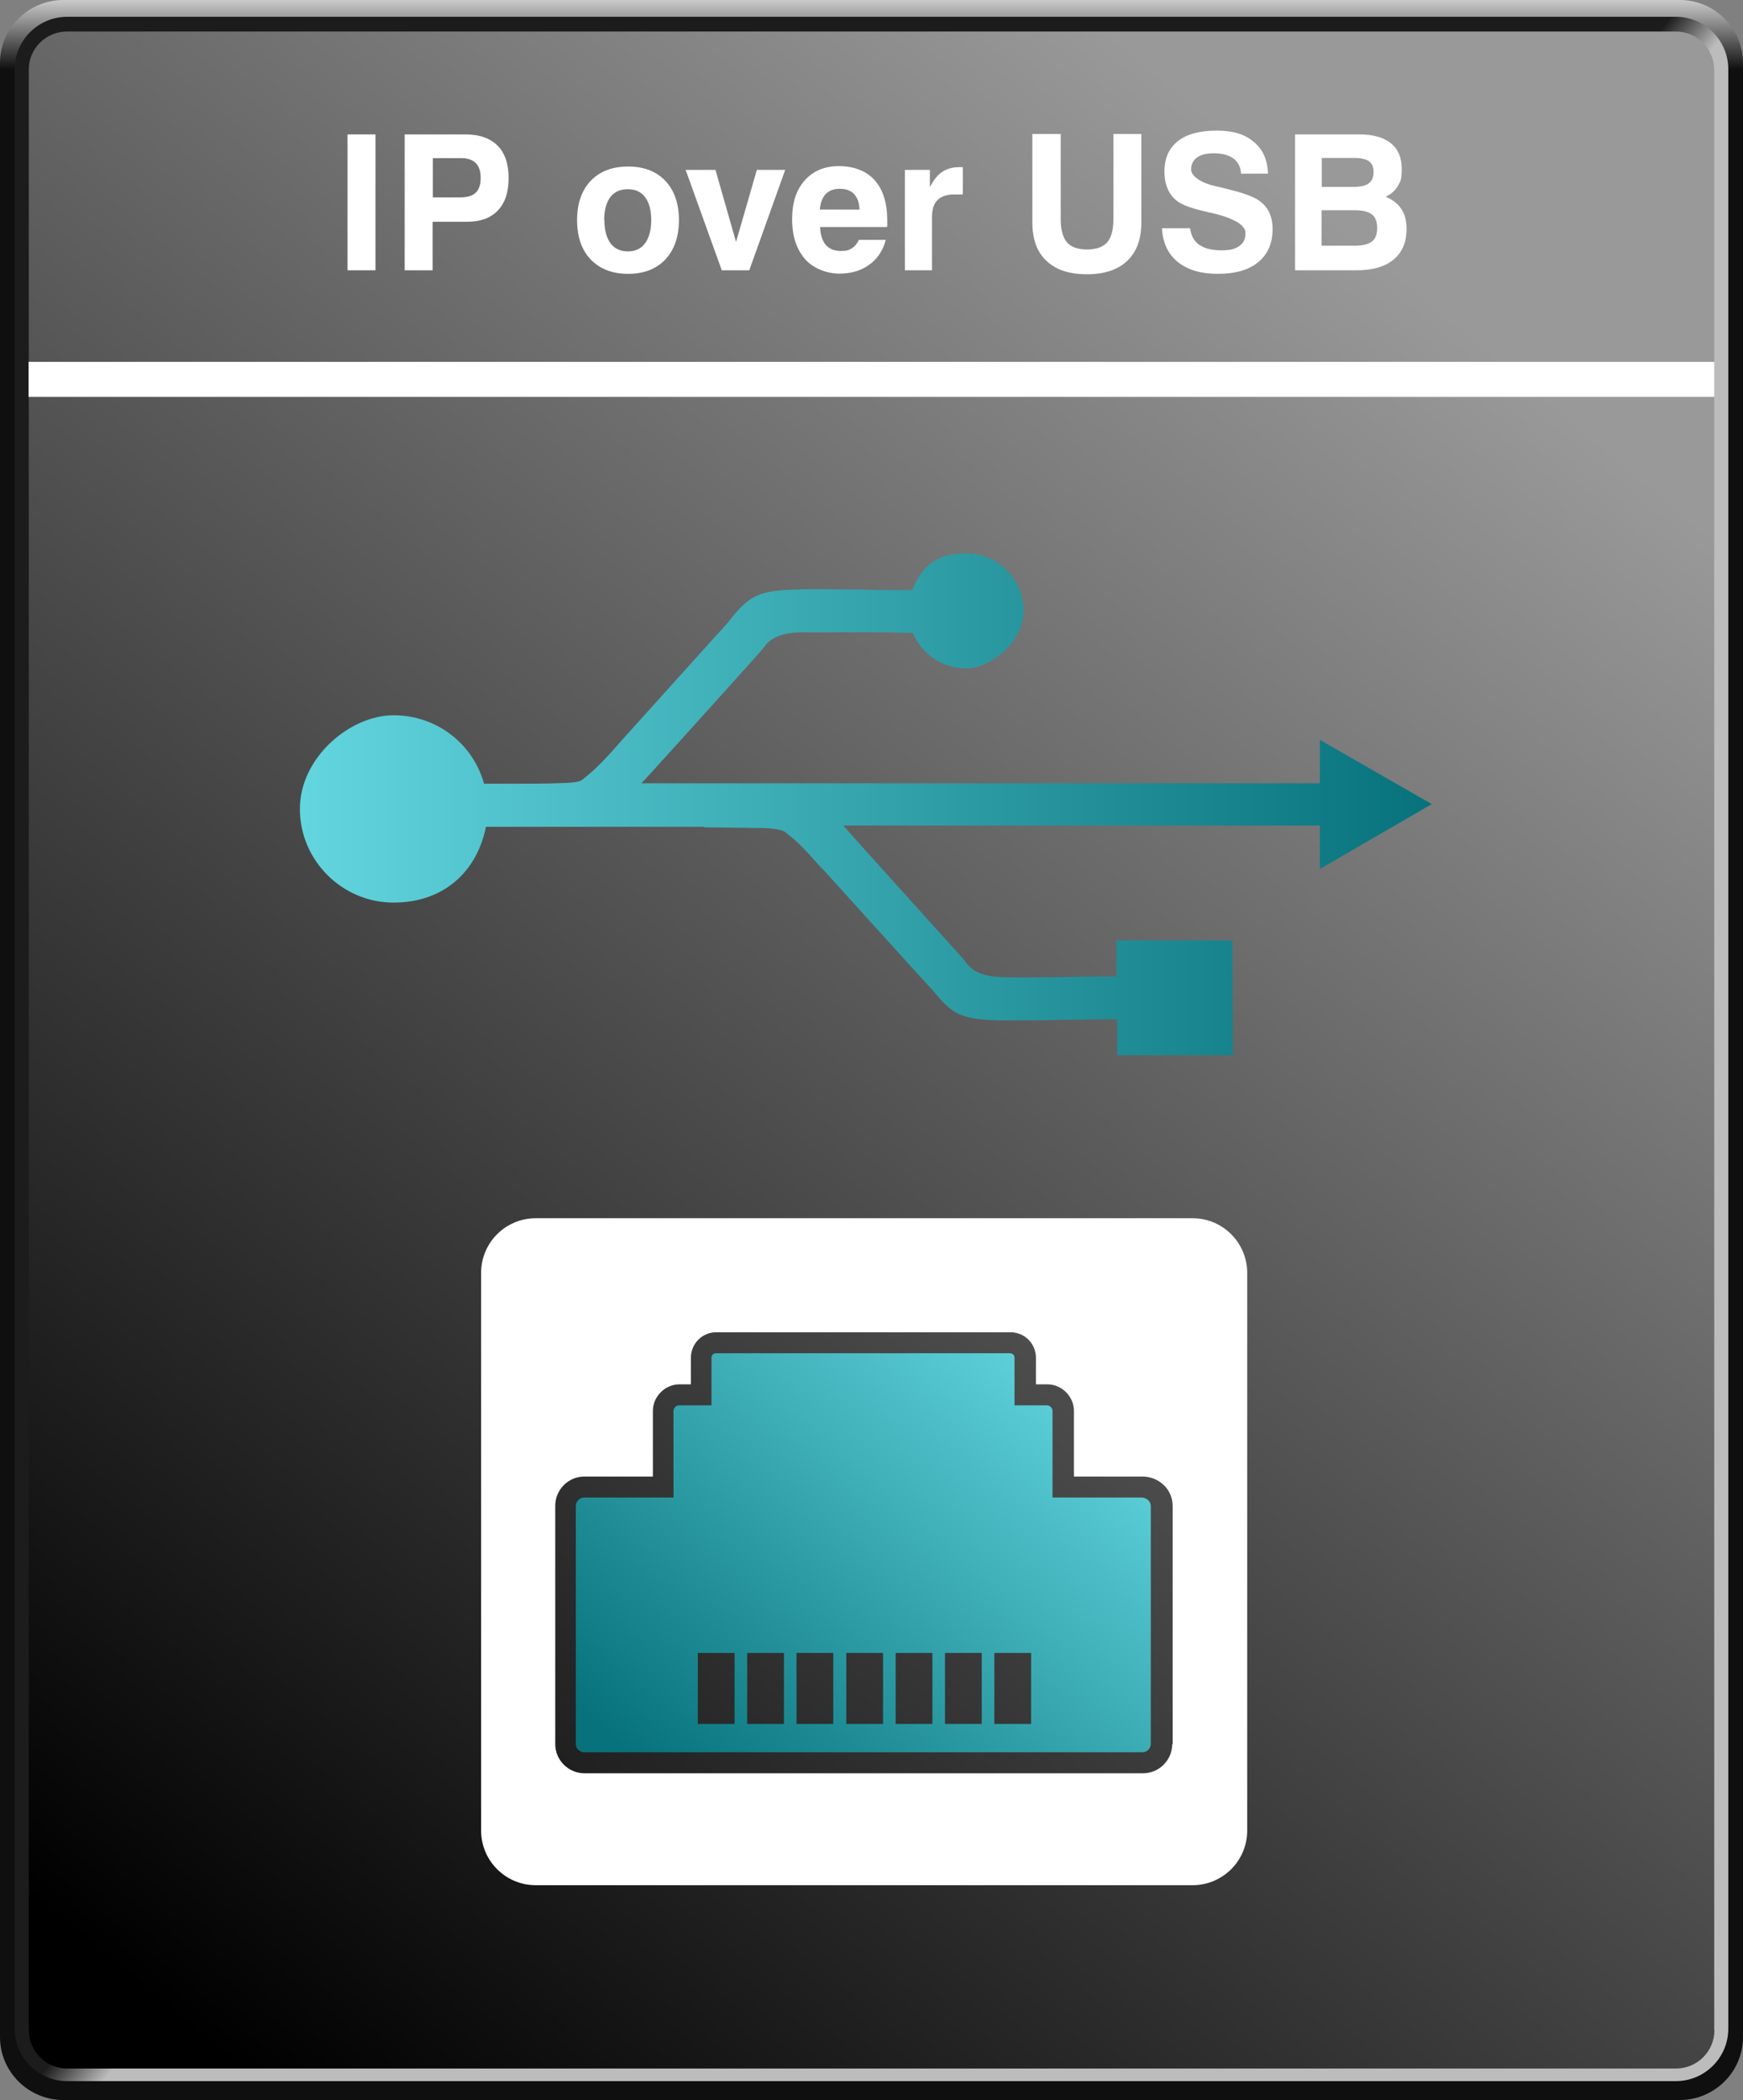 <?xml version="1.0" encoding="UTF-8"?>
<svg xmlns="http://www.w3.org/2000/svg" xmlns:xlink="http://www.w3.org/1999/xlink" width="830" height="1000" viewBox="0 0 830 1000">
  <rect x="0" y="0" width="830" height="1000" fill="#808080" stroke="none"/>
  <defs>
    <linearGradient id="b" x1="415" y1="78" x2="415" y2="111.1" gradientTransform="translate(0 -78)" gradientUnits="userSpaceOnUse">
      <stop offset="0" stop-color="#cbcbcb"></stop>
      <stop offset="1" stop-color="#0f0f0f"></stop>
    </linearGradient>
    <linearGradient id="d" x1="409.7" y1="573.3" x2="429.4" y2="588.9" gradientTransform="translate(0 -78)" gradientUnits="userSpaceOnUse">
      <stop offset="0" stop-color="#1c1c1c"></stop>
      <stop offset="1" stop-color="#bcbcbc"></stop>
    </linearGradient>
    <linearGradient id="e" x1="700.8" y1="235.7" x2="52.1" y2="1012.8" gradientTransform="translate(0 -78)" gradientUnits="userSpaceOnUse">
      <stop offset="0" stop-color="#999"></stop>
      <stop offset="1" stop-color="#000"></stop>
    </linearGradient>
    <linearGradient id="g" x1="142.9" y1="383" x2="681.8" y2="383" gradientUnits="userSpaceOnUse">
      <stop offset="0" stop-color="#62d5de"></stop>
      <stop offset="1" stop-color="#07727b"></stop>
    </linearGradient>
    <linearGradient id="h" x1="517.3" y1="652" x2="332.9" y2="863.8" xlink:href="#g"></linearGradient>
  </defs>
  <g id="a">
    <path id="c" d="m830,970c0,16.6-13.6,30-30.2,30H30.2c-16.6,0-30.2-13.4-30.2-30V30C0,13.4,13.6,0,30.2,0h769.7c16.5,0,30.1,13.4,30.1,30v940Z" style="fill:url(#b); fill-rule:evenodd;"></path>
    <path d="m823,966c0,13.8-11.2,25-25,25H32c-13.8,0-25-11.2-25-25V33c0-13.8,11.2-25,25-25h766c13.8,0,25,11.2,25,25v933Z" style="fill:url(#d); fill-rule:evenodd;"></path>
    <path d="m816.4,966.7c0,10.1-8.2,18.3-18.3,18.3H32c-10.1,0-18.3-8.2-18.3-18.3V33.3c-.1-10.1,8.1-18.3,18.3-18.3h766c10.1,0,18.3,8.2,18.3,18.3v933.4h.1Z" style="fill:url(#e); fill-rule:evenodd;"></path>
  </g>
  <g id="f">
    <rect x="13.6" y="172.3" width="802.7" height="16.7" style="fill:#fff;"></rect>
    <path d="m165.5,128.7V64h13.3v64.7h-13.3Z" style="fill:#fff;"></path>
    <path d="m206,105.7v23h-13.3V64h28.8c6.8,0,11.9,1.8,15.4,5.3,3.5,3.5,5.3,8.7,5.3,15.5s-1.7,11.8-5.1,15.4c-3.4,3.6-8.3,5.4-14.7,5.4h-16.3Zm0-11.7h12.9c3.5,0,6-.7,7.6-2.2,1.6-1.5,2.4-3.9,2.4-7.1s-.8-5.4-2.3-7c-1.6-1.6-3.9-2.4-6.9-2.4h-13.6v18.7Z" style="fill:#fff;"></path>
    <path d="m274.8,104.8c0-7.9,2.2-14.2,6.5-18.7,4.3-4.5,10.2-6.8,17.8-6.8s13.4,2.3,17.7,6.8c4.3,4.5,6.5,10.8,6.5,18.7s-2.2,14.2-6.5,18.8c-4.3,4.5-10.2,6.8-17.7,6.8s-13.4-2.3-17.8-6.8c-4.3-4.5-6.5-10.8-6.5-18.8Zm13,0c0,4.7,1,8.4,2.9,11,1.9,2.6,4.7,3.9,8.3,3.9s6.3-1.3,8.2-3.9c1.9-2.6,2.9-6.2,2.9-11s-1-8.4-2.9-10.9c-1.9-2.6-4.7-3.8-8.3-3.8s-6.4,1.3-8.3,3.8c-1.9,2.6-2.9,6.2-2.9,10.9Z" style="fill:#fff;"></path>
    <path d="m343.7,128.7l-17.2-47.8h14.2l9.8,34.3,9.9-34.3h13.5l-17.1,47.8h-13.1Z" style="fill:#fff;"></path>
    <path d="m409.1,114.2h12.7c-1.3,5-3.9,9-7.8,11.8-3.9,2.9-8.7,4.3-14.3,4.3s-12.4-2.3-16.4-7c-4-4.6-6.1-10.9-6.1-18.9s2-14,6-18.5c4-4.5,9.4-6.8,16.3-6.8s13,2.2,17,6.7,6,10.8,6,19,0,1.6,0,2c0,.5,0,.9-.1,1.3h-31.9c.2,3.8,1.1,6.6,2.7,8.5,1.7,1.9,4,2.9,7.1,2.9s4-.4,5.4-1.3c1.4-.9,2.5-2.2,3.3-4Zm-18.6-14.4h18.8c-.1-3.2-1-5.7-2.6-7.4-1.6-1.7-3.9-2.5-6.9-2.5s-5,.9-6.6,2.5c-1.6,1.7-2.5,4.1-2.8,7.3Z" style="fill:#fff;"></path>
    <path d="m430.9,128.7v-47.8h11.9v8.2c1.7-3.3,3.6-5.7,5.8-7.2s4.9-2.3,8-2.3.9,0,1.2,0c.3,0,.5,0,.7,0v13s-4.2,0-4.2,0c-3.5,0-6.1.9-7.9,2.7-1.8,1.8-2.6,4.5-2.6,8.1v25.3h-12.8Z" style="fill:#fff;"></path>
    <path d="m491.7,63.8h13.4v40.6c0,5,1,8.7,3,11,2,2.3,5.2,3.4,9.5,3.4s7.6-1.1,9.6-3.4c2-2.3,3-5.9,3-11v-40.6h13.3v42.1c0,7.9-2.2,14-6.7,18.3-4.4,4.2-10.8,6.4-19.2,6.4s-14.8-2.1-19.3-6.4c-4.5-4.2-6.7-10.3-6.7-18.3v-42.1Z" style="fill:#fff;"></path>
    <path d="m553.6,108.7h13.1c.5,3.5,1.9,6.2,4.4,7.9s5.9,2.6,10.4,2.6,6.8-.7,8.7-2.1c2-1.4,2.9-3.4,2.9-6.1,0-3.9-5.6-7.2-16.9-9.8h-.4c-.3-.1-.7-.2-1.4-.4-6-1.3-10.3-2.8-12.9-4.4-2.3-1.5-4-3.4-5.2-5.9-1.2-2.5-1.8-5.4-1.8-8.8,0-6.3,2.1-11.1,6.4-14.5,4.3-3.4,10.5-5,18.5-5s13.5,1.8,17.7,5.4c4.3,3.6,6.5,8.6,6.7,15.1h-12.8c-.2-3.1-1.4-5.5-3.6-7.2-2.2-1.6-5.3-2.5-9.3-2.5s-6.2.7-8.1,2c-1.9,1.4-2.8,3.3-2.8,5.8s3.7,6,11,7.7c2,.5,3.5.8,4.7,1.1,4.7,1.2,8.1,2.1,10,2.8,2,.7,3.7,1.4,5.2,2.2,2.6,1.5,4.6,3.4,5.9,5.8s2,5.3,2,8.7c0,6.7-2.3,12-6.8,15.7-4.5,3.7-10.9,5.6-19.2,5.6s-14.5-1.9-19.2-5.7-7.1-9.2-7.5-16.1Z" style="fill:#fff;"></path>
    <path d="m616.7,128.7V64h30.5c6.6,0,11.7,1.4,15.1,4.2,3.5,2.8,5.2,6.9,5.2,12.2s-.6,6-1.9,8.2-3.2,3.9-5.8,5.1c3.3,1.3,5.8,3.3,7.5,5.8,1.7,2.5,2.5,5.7,2.5,9.5,0,6.3-2.1,11.2-6.2,14.6s-9.9,5.1-17.4,5.1h-29.5Zm12.7-39.7h15.2c3.3,0,5.7-.6,7.2-1.7,1.5-1.1,2.3-2.9,2.3-5.3s-.7-4.1-2.2-5.2c-1.5-1.1-3.9-1.6-7.4-1.6h-15.1v13.8Zm0,28h15.8c3.7,0,6.4-.7,8.1-2,1.7-1.3,2.5-3.5,2.5-6.4s-.8-5.2-2.5-6.5c-1.7-1.3-4.4-2-8.3-2h-15.7v16.9Z" style="fill:#fff;"></path>
    <path d="m586.8,447.8h-55.1v17.2c-8.2,0-17.2,0-25.9.3-11.4,0-22.1.3-28.5,0q-11.7-.3-16.3-5.8c-.9-.9-1.5-1.7-2.3-2.9-.6-.6-40.8-45.2-50.1-55.6h0l-2.6-2.9c-1.5-1.7-2.9-3.2-4.4-5h226.9v20.7l53.3-30.9-53.3-30.6v20.7h-323.1c1.5-1.5,2.9-3.2,4.4-4.7l2.6-2.9h0c9.6-10.5,49.8-55.1,50.1-55.6.9-1.2,1.7-2,2.3-2.9q4.7-5.5,16.3-5.8h28.5c8.4,0,17.2,0,25.1.3,4.1,9.9,14,16.9,25.3,16.9s27.4-12.2,27.4-27.4-12.2-27.4-27.4-27.4-21.6,7.3-25.6,17.5c-7.9,0-16.6,0-24.8-.3-11.7,0-22.4-.3-29.1,0-18.9.3-23.3,2.9-31.8,13.1-.6.9-1.5,1.7-2,2.6-1.2,1.2-42,46.6-50.7,56.2h0l-2,2.3c-5.2,5.8-9.6,10.8-16.6,16.3-1.2.9-2.6,1.5-10.5,1.7-5.5.3-16.9.3-27.7.3h-8.7c-5.2-18.9-22.4-32.6-43.1-32.6s-44.6,20.1-44.6,44.6,20.1,44.6,44.6,44.6,39.9-15.4,44-36.1h104v.3c10.8,0,22.1.3,27.7.3,7.9.3,9.3,1.2,10.5,1.7,7,5.2,11.4,10.5,16.6,16.3l2,2h0c8.7,9.6,49.8,55.1,50.7,55.9s1.5,1.7,2.3,2.6c8.4,10.2,12.8,12.8,31.8,13.1h7.3c6.1,0,13.7,0,21.8-.3,8.7,0,17.8-.3,25.9-.3v17.2h55.1l-.3-54.8h0Z" style="fill:url(#g);"></path>
    <path d="m543.8,713.1h-42.6v-41.3c0-1.3-1.3-2.6-2.6-2.6h-15.5v-22.7c0-1.3-1-2.1-2.1-2.1h-140.1c-1.3,0-2.1,1-2.1,2.1v22.7h-15.5c-1.3,0-2.6,1.3-2.6,2.6v41.3h-42.6c-2.3,0-3.9,2.1-3.9,3.9v113.5c0,2.3,2.1,3.9,3.9,3.9h266c2.3,0,3.9-2.1,3.9-3.9v-113.5c0-2.1-2.1-3.9-4.4-3.9Zm-194,107.8h-17.5v-33.8h17.5v33.8Zm23.5,0h-17.5v-33.8h17.5v33.8Zm23.5,0h-17.5v-33.8h17.5v33.8Zm23.7,0h-17.5v-33.8h17.5v33.8Zm23.5,0h-17.5v-33.8h17.5v33.8Zm23.5,0h-17.5v-33.8h17.5v33.8Zm23.5,0h-17.5v-33.8h17.5v33.8Z" style="fill:url(#h);"></path>
    <path d="m567.8,580.1H255.1c-14.3,0-26,11.6-26,26v265.6c0,14.3,11.6,26,26,26h312.8c14.3,0,26-11.6,26-26v-265.6c0-14.3-11.6-26-26-26Zm-9.6,250.4c0,7.6-6.2,13.9-13.9,13.9h-266c-7.6,0-13.9-6.2-13.9-13.9v-113.5c0-7.6,6.2-13.9,13.9-13.9h32.6v-31.3c0-6.8,5.8-12.6,12.6-12.6h5.5v-12.7c0-6.7,5.4-12.1,12.1-12.1h140.1c6.7,0,12.1,5.4,12.1,12.1v12.7h5.5c6.8,0,12.6,5.8,12.6,12.6v31.3h32.6c7.9,0,14.4,6.2,14.4,13.9v113.5Z" style="fill:#fff;"></path>
  </g>
</svg>